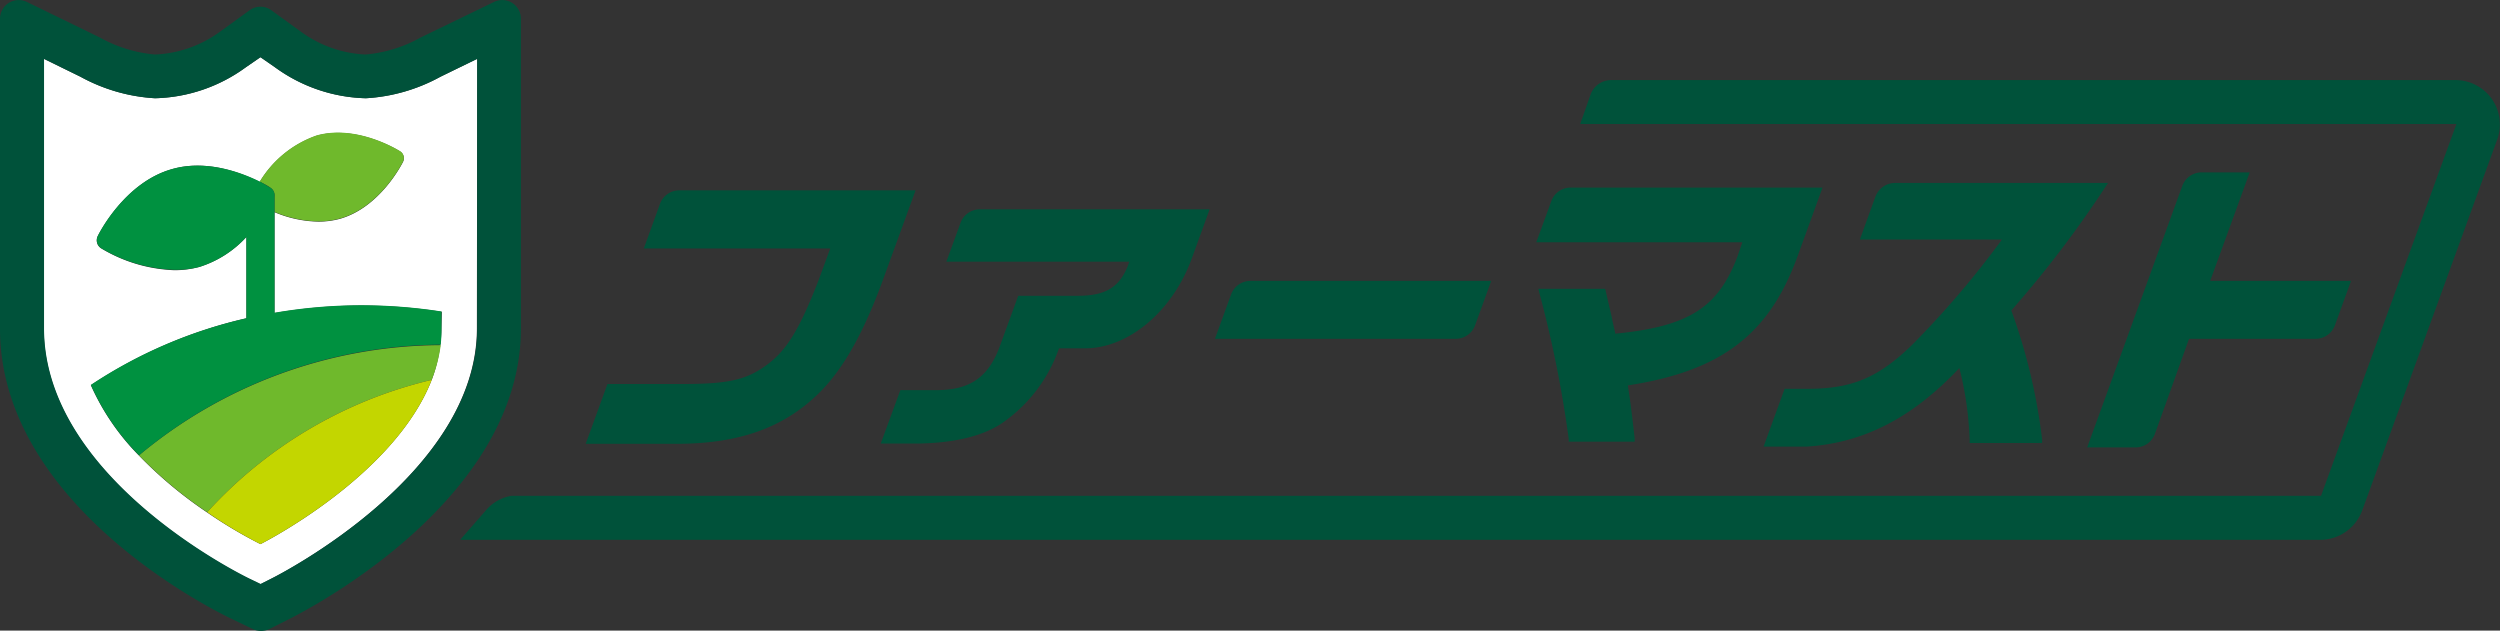 <svg id="レイヤー_1" data-name="レイヤー 1" xmlns="http://www.w3.org/2000/svg" width="243.51" height="61.42" viewBox="0 0 243.51 61.42"><rect x="0" y="0" width="243.51" height="61.42" fill="#333333" stroke="none"/><defs><style>.cls-1{fill:#00523a;}.cls-2{fill:#fff;}.cls-3{fill:#6fb92c;}.cls-4{fill:#c3d600;}.cls-5{fill:#009140;}</style></defs><path class="cls-1" d="M79,39c2.66-2.28,4.78-5.79,6.87-11.38l3.31-9.08h-23a2,2,0,0,0-1.9,1.33l-1.57,4.33H80.87L79.73,27.3c-1.82,4.7-3.07,6.76-4.93,8.16s-3.49,1.91-7.73,1.94h-7.9l-2.12,5.83h8.81C71.54,43.23,75.71,41.88,79,39Z" transform="translate(0 0)"/><path class="cls-1" d="M85.79,43.2h3.86c3.64-.09,6.42-.83,8.24-2.19a14.69,14.69,0,0,0,5.26-7.08h2.52c4.26,0,8.54-3.61,10.42-8.77l1.73-4.77H95.45a2,2,0,0,0-1.9,1.34l-1.37,3.76H110l-.16.45C109,28,107.66,28.81,105,28.81H99.18l-1.85,5.07C96.22,36.78,94.44,38,91.2,38H87.7Z" transform="translate(0 0)"/><path class="cls-1" d="M143.68,31.68l1.57-4.32H121.81a2,2,0,0,0-1.9,1.33L118.34,33h23.44A2,2,0,0,0,143.68,31.68Z" transform="translate(0 0)"/><path class="cls-1" d="M169.23,25c-1.89,5-4.8,6.81-11.89,7.5l-.2-.9c-.08-.34-.12-.53-.17-.81l-.62-2.66h-6.51l.1.4a112.76,112.76,0,0,1,2.86,14.22l0,.27h6.42l0-.35c-.28-2.47-.42-3.59-.66-5.13,9.07-1.4,13.71-4.92,16.49-12.47l2.47-6.8H153a2,2,0,0,0-1.9,1.33l-1.46,4h20.07Z" transform="translate(0 0)"/><path class="cls-1" d="M186.25,33.59c-3.3,3.2-5.86,4.28-10.17,4.28h-2.25l-2.05,5.63H176c5.53-.36,10.26-2.79,14.85-7.65a32.54,32.54,0,0,1,1,7l0,.3h7.06l0-.35a56.12,56.12,0,0,0-3-12.56A107,107,0,0,0,205,18.32l.33-.5H184.58a2.05,2.05,0,0,0-1.91,1.34l-1.51,4.17H195A90.52,90.52,0,0,1,186.25,33.59Z" transform="translate(0 0)"/><path class="cls-1" d="M214.46,16.79a2,2,0,0,0-1.9,1.33L203.3,43.58H208a2,2,0,0,0,1.9-1.33L213.22,33h12.32a2,2,0,0,0,1.9-1.34L229,27.36H215.28l3.85-10.57Z" transform="translate(0 0)"/><path class="cls-2" d="M46.48,5.73,42.91,7.47a17.15,17.15,0,0,1-7.27,2.1,15.66,15.66,0,0,1-8.83-3l-1.44-1-1.45,1a15.59,15.59,0,0,1-8.82,3,17.15,17.15,0,0,1-7.27-2.1L4.26,5.73V32c0,14.54,19.21,24,20,24.38l1.1.53,1.09-.55c.82-.41,20-10.21,20-24.36ZM43,32a14.19,14.19,0,0,1-.11,1.61A14.63,14.63,0,0,1,42.05,37c-3.72,9.5-16.68,16-16.68,16a45.21,45.21,0,0,1-5.19-3.08,41.2,41.2,0,0,1-6.64-5.54,23.06,23.06,0,0,1-4.69-6.86A45.76,45.76,0,0,1,24,31V23.08A10.46,10.46,0,0,1,19.42,26a9.07,9.07,0,0,1-2.45.32,14.84,14.84,0,0,1-7.12-2.13A.92.92,0,0,1,9.52,23c.1-.21,2.62-5.23,7.23-6.52,3.4-1,6.87.4,8.55,1.24a10.51,10.51,0,0,1,5.54-4.5c3.92-1.1,8,1.44,8.14,1.54a.78.78,0,0,1,.28,1c-.09.18-2.23,4.45-6.16,5.56a7.94,7.94,0,0,1-2.09.27,11.42,11.42,0,0,1-4.27-.92v9.82a50.21,50.21,0,0,1,8.49-.73,51.25,51.25,0,0,1,7.81.61Z" transform="translate(0 0)"/><path class="cls-1" d="M50.74,32V1.82A1.82,1.82,0,0,0,48.12.19L41,3.64a13.42,13.42,0,0,1-5.4,1.67A11.54,11.54,0,0,1,29.3,3.08L26.43,1a1.8,1.8,0,0,0-2.12,0L21.44,3.08A11.54,11.54,0,0,1,15.1,5.31,13.42,13.42,0,0,1,9.7,3.64L2.62.19A1.82,1.82,0,0,0,0,1.82V32c0,16.9,20.14,27.11,22.44,28.22l2.18,1.05a1.82,1.82,0,0,0,1.61,0l2.17-1.09C30.68,59,50.74,48.44,50.74,32ZM26.48,56.33l-1.09.55-1.1-.53c-.82-.4-20-9.84-20-24.38V5.73L7.83,7.47a17.15,17.15,0,0,0,7.27,2.1,15.59,15.59,0,0,0,8.82-3l1.45-1,1.44,1a15.66,15.66,0,0,0,8.83,3,17.15,17.15,0,0,0,7.27-2.1l3.57-1.74V32C46.48,46.12,27.3,55.92,26.48,56.33Z" transform="translate(0 0)"/><path class="cls-3" d="M20.18,49.89A42.89,42.89,0,0,1,42.05,37a14.63,14.63,0,0,0,.88-3.38A46.17,46.17,0,0,0,13.54,44.35,41.2,41.2,0,0,0,20.18,49.89Z" transform="translate(0 0)"/><path class="cls-4" d="M20.18,49.89A45.21,45.21,0,0,0,25.37,53s13-6.52,16.68-16A42.89,42.89,0,0,0,20.18,49.89Z" transform="translate(0 0)"/><path class="cls-3" d="M26.74,19.13v1.51a11.42,11.42,0,0,0,4.27.92,7.94,7.94,0,0,0,2.09-.27c3.93-1.11,6.07-5.38,6.16-5.56a.78.78,0,0,0-.28-1c-.17-.1-4.22-2.64-8.14-1.54a10.51,10.51,0,0,0-5.54,4.5c.6.3,1,.54,1,.57A.89.89,0,0,1,26.74,19.13Z" transform="translate(0 0)"/><path class="cls-5" d="M35.23,29.73a50.21,50.21,0,0,0-8.49.73V19.13a.89.89,0,0,0-.41-.86c-.06,0-.43-.27-1-.57-1.68-.84-5.15-2.19-8.55-1.24C12.14,17.75,9.62,22.77,9.52,23a.92.92,0,0,0,.33,1.17A14.84,14.84,0,0,0,17,26.28,9.07,9.07,0,0,0,19.42,26,10.46,10.46,0,0,0,24,23.08V31A45.76,45.76,0,0,0,8.85,37.49a23.06,23.06,0,0,0,4.69,6.86A46.17,46.17,0,0,1,42.93,33.57,14.19,14.19,0,0,0,43,32V30.34A51.25,51.25,0,0,0,35.23,29.73Z" transform="translate(0 0)"/><path class="cls-1" d="M156.92,7.8Z" transform="translate(0 0)"/><path class="cls-1" d="M242.73,9.66a4.35,4.35,0,0,0-3.57-1.86H156.92a2.13,2.13,0,0,0-2,1.43l-1,2.85h85.26a.06.06,0,0,1,.06,0,.09.09,0,0,1,0,.07L226.08,48.29H49.84a4.15,4.15,0,0,0-2.52,1.43l-2.5,2.86H226a4.35,4.35,0,0,0,4.09-2.87l.52-1.42,12.61-34.65A4.34,4.34,0,0,0,242.73,9.66Z" transform="translate(0 0)"/></svg>